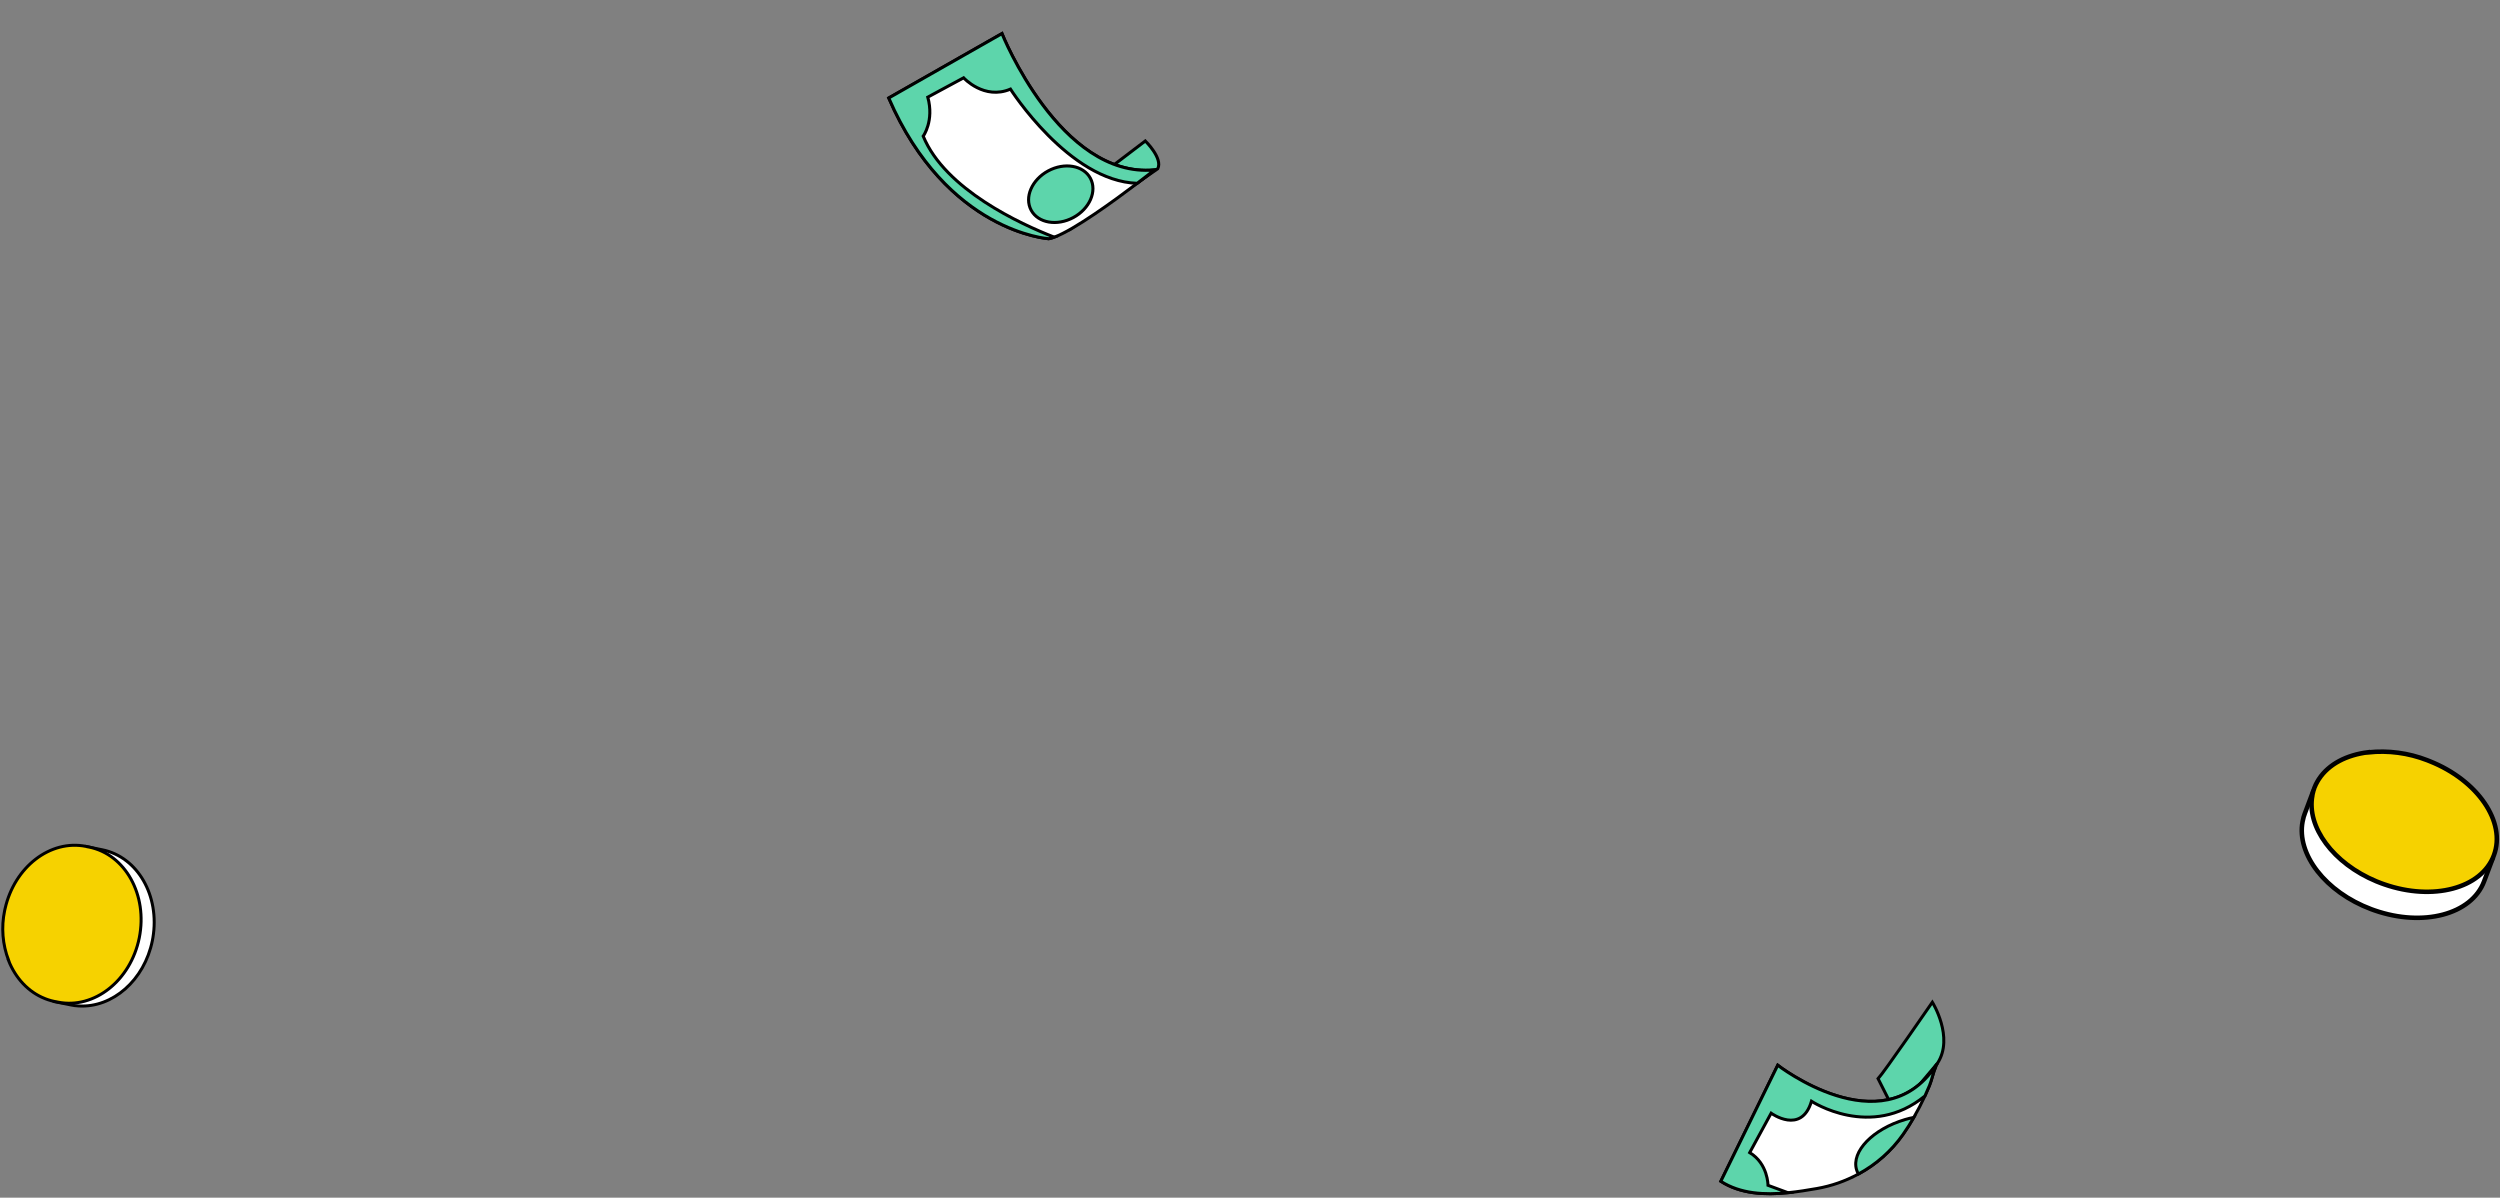 <svg width="908" height="435" viewBox="0 0 908 435" fill="none" xmlns="http://www.w3.org/2000/svg">
<rect x="0" y="0" width="908" height="435" fill="#808080" stroke="none"/>
<path d="M682.12 391.768C683.952 389.937 701.835 364 701.835 364C701.835 364 709.802 376.783 703.699 386.164L688.434 404.263L682.12 391.768Z" fill="#5DD5AB"/>
<path d="M682.12 391.768C683.952 389.937 701.835 364 701.835 364C701.835 364 709.802 376.783 703.699 386.164L688.434 404.263L682.12 391.768Z" stroke="black" stroke-width="1.099" stroke-miterlimit="10"/>
<path d="M703.703 386.164C703.451 386.568 703.232 386.992 703.048 387.432C702.133 389.552 701.615 392.231 700.791 394.245C700.26 395.527 699.715 396.791 699.134 398.045C697.913 400.701 696.567 403.295 695.096 405.829C693.875 407.965 692.556 410.041 691.14 412.055C686.936 418.026 681.401 422.938 674.974 426.404C670.268 428.972 665.173 430.753 659.892 431.674C656.545 432.255 653.025 432.837 649.417 433.194C640.942 434.045 632.193 433.652 625.018 429.046L645.672 386.892C645.672 386.892 683.384 416.194 702.952 387.272C703.218 386.915 703.465 386.544 703.703 386.164Z" fill="white" stroke="black" stroke-width="1.099" stroke-miterlimit="10"/>
<path d="M695.119 405.829C693.898 407.965 692.579 410.041 691.163 412.055C686.952 418.029 681.41 422.941 674.974 426.404C674.685 425.91 674.457 425.383 674.296 424.834C672.341 418.241 680.22 410.091 691.895 406.63C692.971 406.314 694.034 406.044 695.119 405.829Z" fill="#5DD5AB" stroke="black" stroke-width="1.099" stroke-miterlimit="10"/>
<path d="M703.048 387.432C702.133 389.552 701.615 392.231 700.791 394.245C700.26 395.527 699.715 396.791 699.134 398.045C679.483 414.17 657.928 399.977 657.928 399.977C654.265 412.289 643.277 404.313 643.277 404.313L635.494 418.625C642.165 422.659 642.137 430.502 642.137 430.502L649.398 433.194C640.924 434.045 632.174 433.652 625 429.046L645.672 386.892C645.672 386.892 683.384 416.194 702.952 387.272L703.048 387.432Z" fill="#5DD5AB" stroke="black" stroke-width="1.099" stroke-miterlimit="10"/>
<path d="M377.442 80.516L415.975 51.194C415.975 51.194 422.422 57.488 420.496 61.273L388.467 83.427L377.442 80.516Z" fill="#5DD5AB"/>
<path d="M377.442 80.516L415.975 51.194C415.975 51.194 422.422 57.488 420.496 61.273L388.467 83.427L377.442 80.516Z" stroke="black" stroke-width="1.112" stroke-miterlimit="10"/>
<path d="M419.297 61.719C419.148 61.84 416.678 63.807 413.022 66.58C404.674 72.918 390.156 83.501 382.893 86.145C382.242 86.398 381.567 86.585 380.879 86.703C380.879 86.703 343.895 84.36 322.792 35.591L363.907 12.199C363.907 12.199 385.01 64.928 419.297 61.719Z" fill="white" stroke="black" stroke-width="1.112" stroke-miterlimit="10"/>
<path d="M419.297 61.719C419.148 61.84 416.678 63.807 413.022 66.58C388.277 65.817 366.997 32.365 366.997 32.365C357.444 36.449 349.98 28.262 349.98 28.262L336.973 35.279C339.342 43.923 335.307 49.457 335.307 49.457C343.276 68.829 370.753 81.41 382.897 86.144C382.246 86.397 381.572 86.584 380.884 86.702C380.884 86.702 343.9 84.359 322.796 35.589L363.912 12.198C363.912 12.198 385.01 64.928 419.297 61.719Z" fill="#5DD5AB" stroke="black" stroke-width="1.112" stroke-miterlimit="10"/>
<path d="M389.839 79.007C395.778 75.801 398.546 69.411 396.022 64.734C393.498 60.058 386.636 58.865 380.697 62.071C374.758 65.277 371.99 71.667 374.515 76.344C377.039 81.021 383.9 82.213 389.839 79.007Z" fill="#5DD5AB" stroke="black" stroke-width="1.115" stroke-miterlimit="10"/>
<path d="M31.075 308.275C20.086 309.264 10.169 318.797 7.525 331.983C7.429 332.436 7.353 332.889 7.278 333.356C7.278 333.418 7.278 333.487 7.278 333.549C3.706 355.381 19.64 363.767 19.64 363.767L19.983 363.836L25.828 365.01C26.294 365.106 26.762 365.182 27.201 365.244H27.27C27.737 365.299 28.197 365.34 28.643 365.367H28.684C40.875 366.054 52.454 356.034 55.345 341.611C55.414 341.275 55.476 340.925 55.531 340.588C58.099 325.403 50.037 311.221 37.091 308.632L31.246 307.458L31.075 308.275Z" fill="white"/>
<path d="M31.075 308.275C20.086 309.264 10.169 318.797 7.525 331.983C7.429 332.436 7.353 332.889 7.278 333.356C7.278 333.418 7.278 333.487 7.278 333.549C3.706 355.381 19.64 363.767 19.64 363.767L19.983 363.836L25.828 365.01C26.294 365.106 26.762 365.182 27.201 365.244H27.27C27.737 365.299 28.197 365.34 28.643 365.367H28.684C40.875 366.054 52.454 356.034 55.345 341.611C55.414 341.275 55.476 340.925 55.531 340.588C58.099 325.403 50.037 311.221 37.091 308.632L31.246 307.458L31.075 308.275Z" stroke="black" stroke-width="1.092" stroke-miterlimit="10"/>
<path d="M31.239 307.41C18.266 304.807 5.265 314.875 1.852 329.991C1.797 330.259 1.728 330.527 1.673 330.795C0.42 336.812 0.923 343.063 3.123 348.802H3.081C5.602 355.203 10.244 360.271 16.254 362.661L16.487 362.757C16.789 362.874 17.092 362.984 17.401 363.087L17.84 363.224L18.623 363.458L19.591 363.685L19.88 363.753H19.928L20.326 363.822C20.539 363.877 20.759 363.925 21.013 363.966C34.22 366.617 47.461 356.151 50.586 340.616C53.711 325.081 45.531 310.287 32.325 307.65L31.638 307.526L31.239 307.41Z" fill="#F6D200" stroke="black" stroke-width="1.092" stroke-miterlimit="10"/>
<path d="M904.211 311.776C904.3 300.733 893.222 291.283 877.996 285.555C865.112 280.748 853.354 278.193 845.079 284.182C843.265 284.951 841.597 286.026 840.148 287.361L840.031 287.677L837.043 295.644V295.658C836.899 296.035 836.776 296.413 836.659 296.798L836.618 296.956C836.618 296.956 836.618 296.956 836.618 297.011C836.494 297.457 836.391 297.91 836.302 298.384C834.056 310.197 844.543 323.96 861.246 330.223C861.644 330.374 862.035 330.512 862.434 330.649C880.043 336.775 897.693 332.181 902.226 320.1L905.241 312.085L904.211 311.776Z" fill="white"/>
<path d="M904.211 311.776C904.3 300.733 893.222 291.283 877.996 285.555C865.112 280.748 853.355 278.193 845.079 284.182C843.265 284.951 841.597 286.026 840.148 287.361L840.031 287.677L837.043 295.644V295.658C836.899 296.035 836.776 296.413 836.659 296.798L836.618 296.956C836.618 296.956 836.618 296.956 836.618 297.011C836.494 297.457 836.391 297.91 836.302 298.384C834.056 310.197 844.543 323.96 861.246 330.223C861.644 330.374 862.035 330.512 862.434 330.649C880.043 336.775 897.693 332.181 902.226 320.1L905.241 312.085L904.211 311.776Z" stroke="black" stroke-width="1.648" stroke-miterlimit="10"/>
<path d="M882.467 276.469C882.158 276.345 881.856 276.215 881.54 276.098C874.734 273.461 867.398 272.487 860.14 273.255C860.143 273.241 860.143 273.227 860.14 273.214C852.304 274.175 845.8 277.54 842.284 282.877L842.146 283.083C841.975 283.351 841.81 283.625 841.652 283.9C841.576 284.03 841.514 284.168 841.439 284.298C841.315 284.539 841.192 284.772 841.075 284.985C840.958 285.198 840.814 285.576 840.697 285.878C840.697 285.967 840.615 286.056 840.58 286.146C840.416 286.604 840.271 287.043 840.148 287.464C840.148 287.464 840.148 287.512 840.148 287.533C840.086 287.753 840.031 287.973 839.976 288.22L839.852 288.783V288.9V288.941C837.696 300.355 847.407 313.589 863.134 320.121C863.684 320.347 864.24 320.567 864.803 320.773C865.195 320.924 865.593 321.062 865.991 321.199C883.6 327.325 901.251 322.731 905.783 310.65C910.316 298.57 899.918 283.405 882.467 276.469Z" fill="#F6D200" stroke="black" stroke-width="1.648" stroke-miterlimit="10"/>
</svg>

